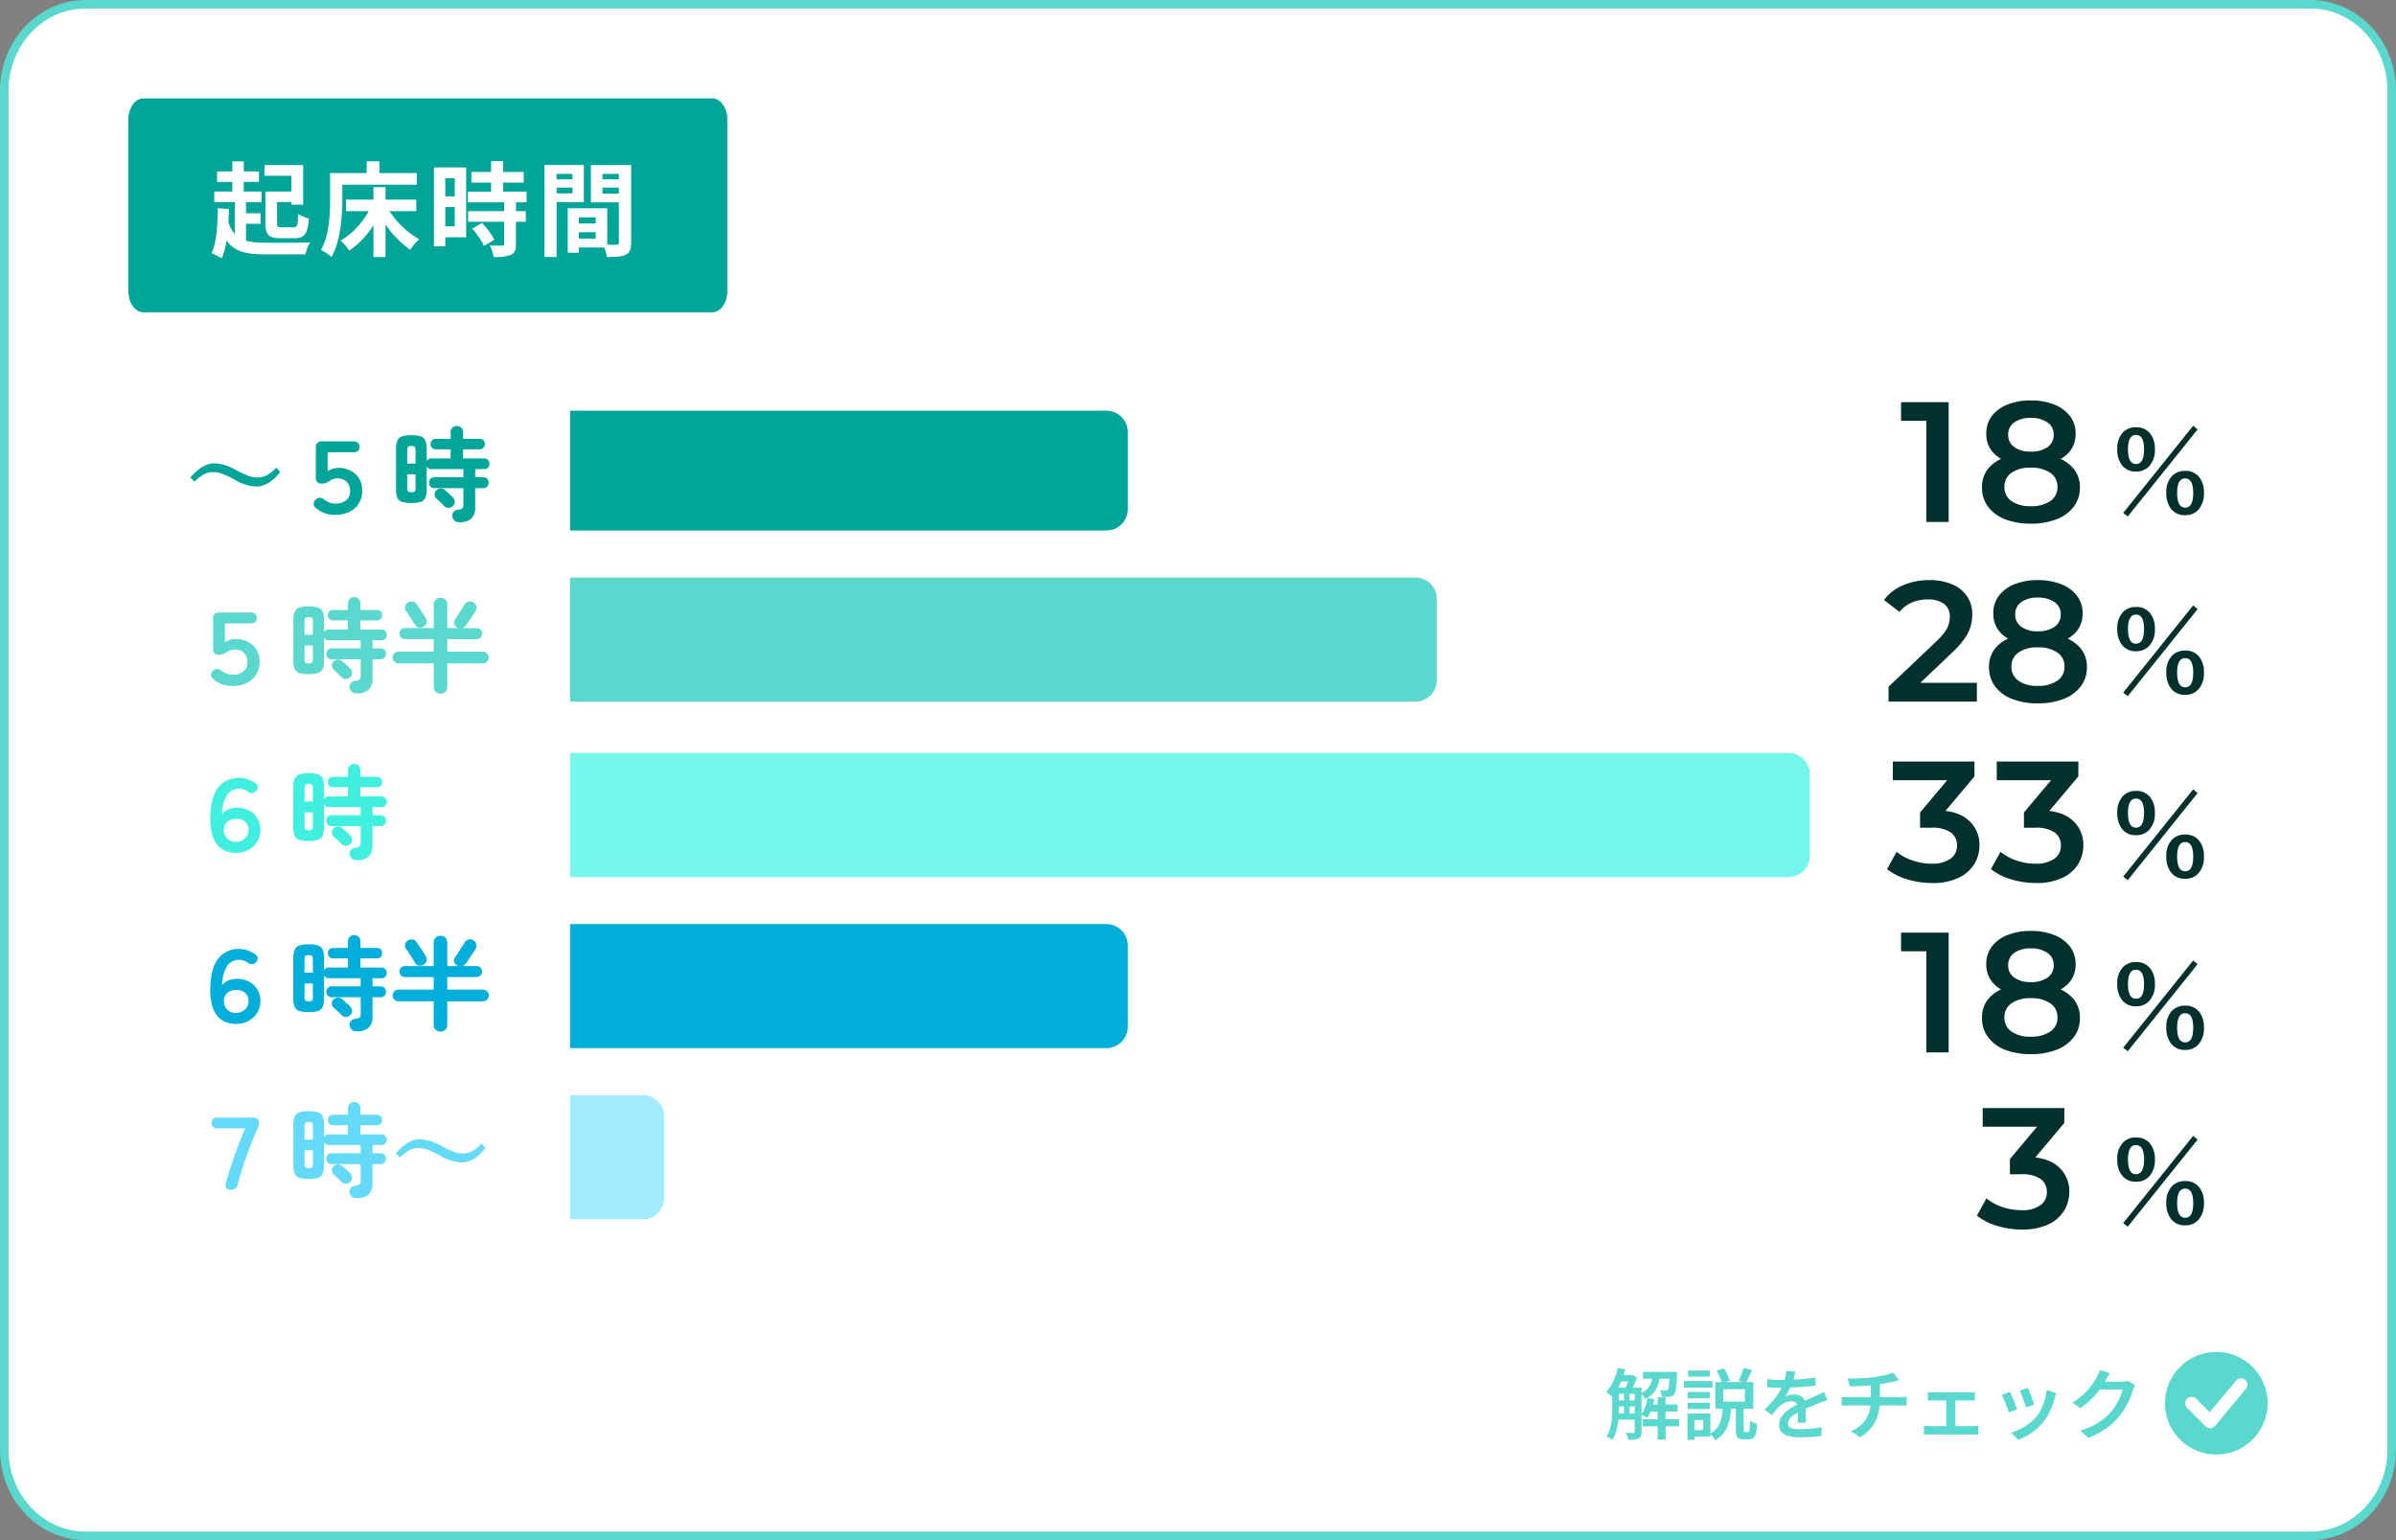 <svg xmlns="http://www.w3.org/2000/svg" width="560" height="360" viewBox="0 0 560 360">
  <rect x="0" y="0" width="560" height="360" fill="#808080" stroke="none"/>
  <g id="グループ_442" data-name="グループ 442" transform="translate(-360 -6952)">
    <g id="パス_7128" data-name="パス 7128" transform="translate(360 6952)" fill="#fff">
      <path d="M 540 359 L 20 359 C 17.442 359 14.96 358.47 12.624 357.423 C 10.363 356.411 8.331 354.96 6.585 353.111 C 4.835 351.258 3.461 349.1 2.5 346.695 C 1.505 344.203 1 341.555 1 338.824 L 1 21.176 C 1 18.445 1.505 15.797 2.5 13.305 C 3.461 10.9 4.835 8.742 6.585 6.889 C 8.331 5.04 10.363 3.589 12.624 2.577 C 14.96 1.531 17.442 1 20 1 L 540 1 C 542.558 1 545.04 1.531 547.376 2.577 C 549.637 3.589 551.669 5.04 553.415 6.889 C 555.165 8.742 556.539 10.9 557.5 13.305 C 558.495 15.797 559 18.445 559 21.176 L 559 338.824 C 559 341.555 558.495 344.203 557.5 346.695 C 556.539 349.1 555.165 351.258 553.415 353.111 C 551.669 354.96 549.637 356.411 547.376 357.423 C 545.04 358.47 542.558 359 540 359 Z" stroke="none"/>
      <path d="M 20 2 C 15.214 2 10.708 3.98 7.312 7.576 C 5.649 9.337 4.342 11.389 3.429 13.676 C 2.481 16.049 2 18.573 2 21.176 L 2 338.824 C 2 341.427 2.481 343.951 3.429 346.324 C 4.342 348.611 5.649 350.663 7.312 352.424 C 10.708 356.02 15.214 358 20 358 L 540 358 C 544.786 358 549.292 356.02 552.688 352.424 C 554.351 350.663 555.658 348.611 556.571 346.324 C 557.519 343.951 558 341.427 558 338.824 L 558 21.176 C 558 18.573 557.519 16.049 556.571 13.676 C 555.658 11.389 554.351 9.337 552.688 7.576 C 549.292 3.98 544.786 2 540 2 L 20 2 M 20 3.0517578125e-05 L 540 3.0517578125e-05 C 551.046 3.0517578125e-05 560 9.481 560 21.176 L 560 338.824 C 560 350.519 551.046 360 540 360 L 20 360 C 8.954 360 0 350.519 0 338.824 L 0 21.176 C 0 9.481 8.954 3.0517578125e-05 20 3.0517578125e-05 Z" stroke="none" fill="#5ad8cd"/>
    </g>
    <g id="グループ_265" data-name="グループ 265" transform="translate(0 5824)">
      <path id="パス_7127" data-name="パス 7127" d="M3.5,0h133c1.933,0,3.5,2.239,3.5,5V45c0,2.761-1.567,5-3.5,5H3.5C1.567,50,0,47.761,0,45V5C0,2.239,1.567,0,3.5,0Z" transform="translate(390 1151)" fill="#00a59a"/>
      <path id="パス_7524" data-name="パス 7524" d="M19.1-13.224H13.032v7.368c0,2.76.768,3.528,3.432,3.528h3.408c2.328,0,3.024-1.008,3.336-4.584a7.961,7.961,0,0,1-2.5-1.08c-.1,2.688-.24,3.12-1.08,3.12H16.848c-.936,0-1.1-.12-1.1-.984v-4.92H19.1v.624h2.76v-9.264H12.816v2.5H19.1ZM8.5-5.688H11.9V-8.16H8.5v-2.592H12.12v-2.472H7.968V-15.48H11.52v-2.448H7.968V-20.28H5.3v2.352H1.728v2.448H5.3v2.256H1.08v2.472h4.8v7.464a7.507,7.507,0,0,1-1.488-2.76c.048-1.008.1-2.04.12-3.1L1.9-9.336C1.848-5.232,1.608-1.248.432,1.176A20.03,20.03,0,0,1,2.808,2.4,16.174,16.174,0,0,0,3.936-1.8C5.808.888,8.664,1.464,13.128,1.464h9.264a9.623,9.623,0,0,1,1.08-2.808c-2.16.1-8.52.1-10.344.072A17.361,17.361,0,0,1,8.5-1.728Zm22.512-9.144h17.4v-2.712H39.672V-20.3H36.7v2.76H28.152V-11.5c0,3.456-.168,8.5-2.136,11.928A13.256,13.256,0,0,1,28.488,2.04c2.16-3.744,2.52-9.672,2.52-13.536ZM48.288-8.64v-2.688H41.112v-2.928H38.28v2.928H31.872V-8.64h5.3A18.165,18.165,0,0,1,30.6-1.752,12.566,12.566,0,0,1,32.64.576a19.776,19.776,0,0,0,5.64-5.952V2.088h2.832V-5.52a23.311,23.311,0,0,0,5.76,5.9,11.494,11.494,0,0,1,2.112-2.448A20.383,20.383,0,0,1,42.048-8.64Zm9-7.68V-12.1H55.08V-16.32ZM55.08-5.088V-9.6h2.208v4.512Zm4.872-13.776H52.44V-.432h2.64V-2.544h4.872Zm1.416,14.3A16.884,16.884,0,0,1,64.1-.528l2.448-1.416a16.56,16.56,0,0,0-2.9-3.936Zm12.7-6.144v-2.5H68.592v-2.112h4.8v-2.5h-4.8v-2.52H65.784v2.52H61.176v2.5h4.608V-13.2H60.36v2.5h8.472V-8.64H60.408v2.472h8.424v5.16c0,.336-.12.432-.5.432-.36,0-1.7,0-2.856-.048a9.626,9.626,0,0,1,.912,2.688,10.625,10.625,0,0,0,4.008-.48c.936-.432,1.2-1.152,1.2-2.52V-6.168h2.3V-8.64h-2.3V-10.7Zm10.728-6.648v1.272H81.1v-1.272Zm-3.7,4.56V-14.16h3.7v1.368Zm6.36,2.04v-8.664H78.264v21.5H81.1v-12.84Zm4.368-1.992V-14.16H95.64v1.416Zm3.816-4.608v1.272H91.824v-1.272ZM86.28-2.232V-3.72h3.96v1.488ZM90.24-7.2v1.44H86.28V-7.2Zm8.28-12.216H89.112V-10.7H95.64V-1.32c0,.384-.144.528-.576.528-.312.024-1.2.024-2.136,0v-8.52h-9.24V1.08H86.28V-.144h5.952a10.568,10.568,0,0,1,.624,2.232c2.064,0,3.456-.072,4.392-.552C98.208,1.08,98.52.24,98.52-1.3Z" transform="translate(409 1186)" fill="#fff"/>
    </g>
    <g id="グループ_267" data-name="グループ 267" transform="translate(0 5891)">
      <path id="パス_7540" data-name="パス 7540" d="M2.538-10.638H7.6V-9.2H2.538Zm0,2.988H7.6v1.386H2.538Zm0,3.042H7.6v1.44H2.538ZM10.314-6.7H17.1v1.638H10.314ZM3.438-13.59h2.9v1.476h-2.9ZM9-14.328h6.786v1.6H9ZM8.946-3.276h8.5V-1.6h-8.5Zm3.492-5.112h1.836V1.494H12.438ZM4.572-9.9h1.3v5.85h-1.3Zm10.692-4.428h1.71l-.009.234q-.009.234-.027.4Q16.9-12.24,16.821-11.3a10.369,10.369,0,0,1-.207,1.458,1.868,1.868,0,0,1-.324.756,1.181,1.181,0,0,1-.45.387,2.251,2.251,0,0,1-.612.171,7.883,7.883,0,0,1-.792.045q-.5.009-1.044-.027a3.917,3.917,0,0,0-.135-.8,3.335,3.335,0,0,0-.3-.765q.45.036.819.054t.549.018a1.355,1.355,0,0,0,.3-.027.357.357,0,0,0,.207-.153,1.284,1.284,0,0,0,.189-.531,10.219,10.219,0,0,0,.135-1.224q.054-.819.108-2.151Zm-5.2,6.084,1.6.306a16.005,16.005,0,0,1-.684,2.4,9.575,9.575,0,0,1-.972,1.971,3.282,3.282,0,0,0-.423-.27q-.261-.144-.54-.27L8.568-4.32A7.089,7.089,0,0,0,9.486-6.1,13.119,13.119,0,0,0,10.062-8.244Zm-6.93-7.02,1.728.378a24.052,24.052,0,0,1-.81,2.4,18.589,18.589,0,0,1-1.035,2.2A11.522,11.522,0,0,1,1.8-8.5q-.144-.144-.4-.369T.882-9.3Q.612-9.5.414-9.63a9.716,9.716,0,0,0,1.638-2.5A15.58,15.58,0,0,0,3.132-15.264ZM1.818-10.638H3.384V-5.85q0,.846-.063,1.827T3.105-2.034A11.821,11.821,0,0,1,2.646-.1a7.755,7.755,0,0,1-.792,1.7,2.4,2.4,0,0,0-.4-.306Q1.206,1.134.945.972A2.557,2.557,0,0,0,.486.738a7.04,7.04,0,0,0,.9-2.1,12.635,12.635,0,0,0,.36-2.322q.072-1.179.072-2.187Zm5.256,0H8.658v10.3a3.021,3.021,0,0,1-.135.981,1.083,1.083,0,0,1-.531.6,2.742,2.742,0,0,1-.972.252q-.576.054-1.44.054A5.33,5.33,0,0,0,5.364.72a4.835,4.835,0,0,0-.342-.81q.576.018,1.071.027t.675-.009A.352.352,0,0,0,7-.135a.317.317,0,0,0,.072-.243Zm4.212-3.168h1.728a12.85,12.85,0,0,1-.45,2.394A5.432,5.432,0,0,1,11.52-9.45,5.421,5.421,0,0,1,9.486-8.01a3.932,3.932,0,0,0-.45-.7,3.616,3.616,0,0,0-.576-.612,4.307,4.307,0,0,0,1.656-1.125,4.139,4.139,0,0,0,.828-1.521A9.41,9.41,0,0,0,11.286-13.806Zm-5.418.216h.378l.252-.072,1.1.684a15.339,15.339,0,0,1-.756,1.8q-.468.954-.882,1.62a5.82,5.82,0,0,0-.585-.387q-.351-.207-.6-.333.216-.432.423-.963t.387-1.08q.18-.549.288-.963Zm21.924,3.312v2.9h5.022v-2.9ZM25.92-11.952h8.874v6.228H25.92Zm6.588-3.33,1.98.54q-.36.81-.738,1.611t-.7,1.359l-1.674-.486q.2-.414.423-.945t.4-1.071Q32.382-14.814,32.508-15.282Zm-6.318.666,1.71-.54a10.069,10.069,0,0,1,.828,1.449,10,10,0,0,1,.558,1.413l-1.8.648a8.565,8.565,0,0,0-.513-1.449A13.3,13.3,0,0,0,26.19-14.616ZM30.708-6.1h1.836V-.864a1.259,1.259,0,0,0,.054.477q.054.1.252.1h.756a.267.267,0,0,0,.234-.18,2.41,2.41,0,0,0,.135-.747q.045-.567.063-1.7a2.656,2.656,0,0,0,.468.288,6.083,6.083,0,0,0,.6.261q.315.117.567.189a11.961,11.961,0,0,1-.27,2.205,2,2,0,0,1-.576,1.089,1.584,1.584,0,0,1-1.026.306H32.526a2.5,2.5,0,0,1-1.134-.207A1.093,1.093,0,0,1,30.852.5a5.172,5.172,0,0,1-.144-1.368Zm-3.042.054H29.61q-.09,1.224-.279,2.34a10.083,10.083,0,0,1-.585,2.1A6.855,6.855,0,0,1,27.666.2a6.342,6.342,0,0,1-1.8,1.458,2.673,2.673,0,0,0-.324-.54q-.216-.288-.459-.558a4.541,4.541,0,0,0-.459-.45,4.88,4.88,0,0,0,1.872-1.6A5.8,5.8,0,0,0,27.351-3.6,20.009,20.009,0,0,0,27.666-6.048ZM19.44-9.63h5.166v1.476H19.44Zm.108-5.022h5.076v1.458H19.548ZM19.44-7.128h5.166v1.476H19.44Zm-.864-5.058h6.678v1.53H18.576Zm1.764,7.6h4.41V.81H20.34V-.72h2.736V-3.06H20.34Zm-.936,0h1.638V1.548H19.4Zm25.218-9.792q-.108.5-.3,1.269a13.575,13.575,0,0,1-.567,1.719,15.791,15.791,0,0,1-.693,1.458,11.644,11.644,0,0,1-.837,1.35,2.961,2.961,0,0,1,.657-.243,6.841,6.841,0,0,1,.792-.153,5.568,5.568,0,0,1,.729-.054A2.731,2.731,0,0,1,46.26-8.4,2.308,2.308,0,0,1,47-6.552q0,.36.009.882t.018,1.1q.009.576.027,1.125t.018.981H45.126q.036-.324.054-.765t.027-.936q.009-.495.009-.945v-.81a1.376,1.376,0,0,0-.468-1.188,1.755,1.755,0,0,0-1.062-.342,3.664,3.664,0,0,0-1.575.369,4.87,4.87,0,0,0-1.323.891A11.681,11.681,0,0,0,40-5.31q-.4.486-.864,1.08L37.4-5.526a27.6,27.6,0,0,0,2.052-2.16A14.685,14.685,0,0,0,40.9-9.693a13.513,13.513,0,0,0,.936-1.9,12.9,12.9,0,0,0,.45-1.512,8.408,8.408,0,0,0,.216-1.458Zm-6.606,1.746q.7.09,1.584.144t1.548.054q1.188,0,2.6-.054t2.853-.189q1.44-.135,2.736-.351v1.872q-.954.144-2.052.243t-2.223.162q-1.125.063-2.16.09t-1.863.027q-.378,0-.891-.009t-1.071-.045q-.558-.036-1.062-.054Zm14.112,4.9q-.27.072-.621.2t-.711.261l-.648.243q-.9.36-2.1.855T45.594-5.04a10.847,10.847,0,0,0-1.44.864,3.783,3.783,0,0,0-.909.891,1.73,1.73,0,0,0-.315,1,1.208,1.208,0,0,0,.18.684,1.129,1.129,0,0,0,.54.414,3.535,3.535,0,0,0,.882.207,10.006,10.006,0,0,0,1.188.063q1.116,0,2.493-.135T50.778-1.4L50.706.666q-.612.072-1.485.153t-1.8.117q-.927.036-1.755.036A10.688,10.688,0,0,1,43.2.711a3.556,3.556,0,0,1-1.737-.9,2.4,2.4,0,0,1-.639-1.773,3.24,3.24,0,0,1,.414-1.629,5.2,5.2,0,0,1,1.1-1.332,9.922,9.922,0,0,1,1.5-1.089q.819-.486,1.611-.9Q46.3-7.344,47-7.659T48.3-8.235q.6-.261,1.161-.513.486-.216.945-.432t.909-.45Zm4.7-5.076q.684.018,1.746.009t2.223-.081q1.161-.072,2.133-.2.666-.108,1.332-.225t1.278-.252q.612-.135,1.116-.3t.846-.306l1.332,1.782q-.414.09-.738.18t-.54.144q-.558.126-1.215.261t-1.368.252q-.711.117-1.413.225-1.026.144-2.169.216t-2.2.108q-1.062.036-1.854.054ZM57.654-.432a8.921,8.921,0,0,0,2.6-1.764A6.5,6.5,0,0,0,61.767-4.59a9.117,9.117,0,0,0,.5-3.114V-11.52l2.106-.252V-7.74a12.567,12.567,0,0,1-.45,3.429,8.564,8.564,0,0,1-1.467,2.916A9.552,9.552,0,0,1,59.706.954Zm-2.2-8.082q.36.036.792.063t.846.027H69.03q.2,0,.5-.009t.594-.036l.477-.045v2.088q-.342-.036-.747-.045t-.783-.009H57.114q-.414,0-.864.009t-.792.045ZM75.582-9.63q.306.036.7.063t.666.027h8.262q.324,0,.684-.027t.666-.063V-7.6q-.306-.036-.675-.045t-.675-.009H76.95q-.27,0-.675.009a6.941,6.941,0,0,0-.693.045ZM79.9-.54V-8.514h2.106V-.54Zm-5.22-1.206q.324.054.711.081t.711.027H86.04a6.627,6.627,0,0,0,.711-.036q.333-.036.621-.072V.378q-.288-.036-.693-.054T86.04.306H76.1q-.324,0-.7.018t-.72.054Zm24.3-8.856q.126.288.333.819t.432,1.134q.225.6.414,1.134t.279.837l-1.926.684a8.672,8.672,0,0,0-.252-.855q-.18-.531-.4-1.116T97.434-9.09q-.216-.54-.36-.882Zm6.606,1.224q-.126.4-.216.675t-.162.531a19.086,19.086,0,0,1-.954,2.763,11.863,11.863,0,0,1-1.53,2.583A13.326,13.326,0,0,1,99.882-.117a14.507,14.507,0,0,1-3.15,1.7L95.04-.144a12.878,12.878,0,0,0,2.1-.819,12.956,12.956,0,0,0,2.1-1.287,9.664,9.664,0,0,0,1.746-1.674A9.1,9.1,0,0,0,102.1-5.7a13.077,13.077,0,0,0,.81-2.133,12.587,12.587,0,0,0,.432-2.268ZM94.806-9.666q.162.342.387.873t.468,1.134q.243.6.459,1.161t.342.936l-1.962.72q-.108-.342-.315-.927t-.459-1.215q-.252-.63-.477-1.161a8.6,8.6,0,0,0-.387-.819Zm29.25-1.548a5.8,5.8,0,0,0-.3.558,5.851,5.851,0,0,0-.261.648,17.439,17.439,0,0,1-.666,1.845,19.337,19.337,0,0,1-1.053,2.124,15.063,15.063,0,0,1-1.431,2.079,16.428,16.428,0,0,1-2.988,2.8,18.69,18.69,0,0,1-4.248,2.241l-1.89-1.692a17.707,17.707,0,0,0,3.114-1.242,14.212,14.212,0,0,0,2.331-1.512,14.009,14.009,0,0,0,1.791-1.728,10.8,10.8,0,0,0,1.188-1.656,15.5,15.5,0,0,0,.927-1.836,8.841,8.841,0,0,0,.531-1.62h-6.246l.756-1.818h5.31a5.792,5.792,0,0,0,.8-.054,2.841,2.841,0,0,0,.657-.162Zm-5.922-2.808q-.288.432-.576.936t-.432.774a19.873,19.873,0,0,1-1.467,2.223,19.751,19.751,0,0,1-2,2.259,17.678,17.678,0,0,1-2.457,2l-1.8-1.332a16.14,16.14,0,0,0,2.079-1.5,15.079,15.079,0,0,0,1.584-1.566,16.222,16.222,0,0,0,1.161-1.5q.486-.72.81-1.314a6.472,6.472,0,0,0,.4-.8,6.007,6.007,0,0,0,.333-.945Z" transform="translate(735 1396)" fill="#5ad8cd"/>
      <g id="グループ_266" data-name="グループ 266">
        <circle id="楕円形_107" data-name="楕円形 107" cx="12" cy="12" r="12" transform="translate(866 1377)" fill="#5ad8cd"/>
        <path id="Icon_akar-check" data-name="Icon akar-check" d="M6,13.333l4.333,4.333L17.556,9" transform="translate(866.223 1375.667)" fill="none" stroke="#fff" stroke-linecap="round" stroke-linejoin="round" stroke-width="3"/>
      </g>
    </g>
    <g id="グループ_441" data-name="グループ 441" transform="translate(0 -6)">
      <path id="パス_7525" data-name="パス 7525" d="M7.148-11.707A10.733,10.733,0,0,1,12.023-10.2a26.483,26.483,0,0,0,3.129,1.453,5.836,5.836,0,0,0,1.934.363,4.829,4.829,0,0,0,2.273-.516,9.05,9.05,0,0,0,2.191-1.781l.961,1.008q-2.684,3.4-5.707,3.4A10.553,10.553,0,0,1,11.93-7.828,22.526,22.526,0,0,0,8.848-9.281a5.953,5.953,0,0,0-1.98-.363,4.631,4.631,0,0,0-2.2.516A9.419,9.419,0,0,0,2.473-7.418L1.488-8.4Q4.371-11.707,7.148-11.707ZM35.352.336A6.53,6.53,0,0,1,30.792-1.3a1.212,1.212,0,0,1-.48-1.008,1.462,1.462,0,0,1,.528-.96,1.3,1.3,0,0,1,.972-.384,2.137,2.137,0,0,1,1.02.456,4.069,4.069,0,0,0,2.592.912,4.014,4.014,0,0,0,2.388-.708,2.59,2.59,0,0,0,1-2.268,2.771,2.771,0,0,0-.84-2.172,2.91,2.91,0,0,0-2.016-.756,3.369,3.369,0,0,0-1,.144,2.779,2.779,0,0,0-.8.384,9.21,9.21,0,0,1-.8.456,2.394,2.394,0,0,1-.528.192,2.943,2.943,0,0,1-.588.048,1.252,1.252,0,0,1-1.416-1.416v-7.032a1.252,1.252,0,0,1,1.416-1.416H39.6a1.539,1.539,0,0,1,1.044.324,1.189,1.189,0,0,1,.372.948q0,1.272-1.416,1.272H33.576v4.416a4.909,4.909,0,0,1,1.188-.564,4.257,4.257,0,0,1,1.308-.2,6.213,6.213,0,0,1,2.8.624A5.035,5.035,0,0,1,40.9-8.2a5.307,5.307,0,0,1,.768,2.94,5.465,5.465,0,0,1-.756,2.868A5.318,5.318,0,0,1,38.748-.4,7.268,7.268,0,0,1,35.352.336ZM64.32,2.064a1.516,1.516,0,0,1-1.14-.408A1.694,1.694,0,0,1,62.712.648,1.307,1.307,0,0,1,63.06-.4a1.483,1.483,0,0,1,1-.468,1.8,1.8,0,0,0,1.008-.3,1.251,1.251,0,0,0,.24-.9V-5.9H58.536a1.2,1.2,0,0,1-.936-.372,1.3,1.3,0,0,1-.336-.9,1.3,1.3,0,0,1,.336-.9,1.2,1.2,0,0,1,.936-.372H65.3v-1.9h-7.44a1.135,1.135,0,0,1-1.128-.672v5.352a5.225,5.225,0,0,1-.3,1.98,1.74,1.74,0,0,1-1.068.984,6.837,6.837,0,0,1-2.208.276A6.953,6.953,0,0,1,50.94-2.7a1.741,1.741,0,0,1-1.08-.984,5.225,5.225,0,0,1-.3-1.98V-15a5.225,5.225,0,0,1,.3-1.98,1.78,1.78,0,0,1,1.08-1,6.682,6.682,0,0,1,2.22-.288,6.571,6.571,0,0,1,2.208.288,1.78,1.78,0,0,1,1.068,1,5.225,5.225,0,0,1,.3,1.98v2.832a1.135,1.135,0,0,1,1.128-.672h4.464v-2.136h-3.48a1.157,1.157,0,0,1-.888-.36,1.222,1.222,0,0,1-.336-.864,1.21,1.21,0,0,1,.336-.876,1.178,1.178,0,0,1,.888-.348h3.48V-18.96a1.4,1.4,0,0,1,.42-1.068,1.432,1.432,0,0,1,1.02-.4,1.463,1.463,0,0,1,1.044.4,1.4,1.4,0,0,1,.42,1.068v1.536H69.1a1.169,1.169,0,0,1,.9.348,1.235,1.235,0,0,1,.324.876,1.247,1.247,0,0,1-.324.864,1.149,1.149,0,0,1-.9.36H65.232v2.136h4.92a1.187,1.187,0,0,1,.912.36,1.252,1.252,0,0,1,.336.888,1.252,1.252,0,0,1-.336.888,1.187,1.187,0,0,1-.912.36H68.064v1.9h1.872a1.2,1.2,0,0,1,.936.372,1.3,1.3,0,0,1,.336.9,1.3,1.3,0,0,1-.336.9,1.2,1.2,0,0,1-.936.372H68.064v4.44a3.5,3.5,0,0,1-.912,2.688A4.075,4.075,0,0,1,64.32,2.064ZM60.84-1.7q-.192-.216-.552-.564t-.72-.684q-.36-.336-.576-.528a1.213,1.213,0,0,1-.42-.924,1.248,1.248,0,0,1,.372-.948,1.458,1.458,0,0,1,1.008-.468,1.4,1.4,0,0,1,1.056.372q.192.168.54.492t.708.636a5.693,5.693,0,0,1,.528.5,1.634,1.634,0,0,1,.5,1.044,1.278,1.278,0,0,1-.408,1.044,1.47,1.47,0,0,1-1.02.432A1.271,1.271,0,0,1,60.84-1.7Zm-7.68-3.24a1.107,1.107,0,0,0,.78-.192A1.374,1.374,0,0,0,54.12-6V-9.12H52.176V-6a1.306,1.306,0,0,0,.192.864A1.159,1.159,0,0,0,53.16-4.944Zm-.984-6.7H54.12v-3.024a1.434,1.434,0,0,0-.18-.876,1.06,1.06,0,0,0-.78-.2,1.109,1.109,0,0,0-.792.2,1.362,1.362,0,0,0-.192.876Z" transform="translate(403 7078)" fill="#00a59a"/>
      <path id="パス_7526" data-name="パス 7526" d="M11.352.336A6.53,6.53,0,0,1,6.792-1.3,1.212,1.212,0,0,1,6.312-2.3a1.462,1.462,0,0,1,.528-.96,1.3,1.3,0,0,1,.972-.384,2.137,2.137,0,0,1,1.02.456,4.069,4.069,0,0,0,2.592.912,4.014,4.014,0,0,0,2.388-.708,2.59,2.59,0,0,0,1-2.268,2.771,2.771,0,0,0-.84-2.172,2.91,2.91,0,0,0-2.016-.756,3.369,3.369,0,0,0-1,.144,2.779,2.779,0,0,0-.8.384,9.21,9.21,0,0,1-.8.456,2.394,2.394,0,0,1-.528.192,2.943,2.943,0,0,1-.588.048A1.252,1.252,0,0,1,6.816-8.376v-7.032a1.252,1.252,0,0,1,1.416-1.416H15.6a1.539,1.539,0,0,1,1.044.324,1.189,1.189,0,0,1,.372.948q0,1.272-1.416,1.272H9.576v4.416a4.909,4.909,0,0,1,1.188-.564,4.257,4.257,0,0,1,1.308-.2,6.213,6.213,0,0,1,2.8.624A5.035,5.035,0,0,1,16.9-8.2a5.307,5.307,0,0,1,.768,2.94,5.465,5.465,0,0,1-.756,2.868A5.318,5.318,0,0,1,14.748-.4,7.268,7.268,0,0,1,11.352.336ZM40.32,2.064a1.516,1.516,0,0,1-1.14-.408A1.694,1.694,0,0,1,38.712.648,1.307,1.307,0,0,1,39.06-.4a1.483,1.483,0,0,1,1-.468,1.8,1.8,0,0,0,1.008-.3,1.251,1.251,0,0,0,.24-.9V-5.9H34.536a1.2,1.2,0,0,1-.936-.372,1.3,1.3,0,0,1-.336-.9,1.3,1.3,0,0,1,.336-.9,1.2,1.2,0,0,1,.936-.372H41.3v-1.9h-7.44a1.135,1.135,0,0,1-1.128-.672v5.352a5.225,5.225,0,0,1-.3,1.98,1.74,1.74,0,0,1-1.068.984,6.837,6.837,0,0,1-2.208.276A6.953,6.953,0,0,1,26.94-2.7a1.741,1.741,0,0,1-1.08-.984,5.225,5.225,0,0,1-.3-1.98V-15a5.225,5.225,0,0,1,.3-1.98,1.78,1.78,0,0,1,1.08-1,6.682,6.682,0,0,1,2.22-.288,6.571,6.571,0,0,1,2.208.288,1.78,1.78,0,0,1,1.068,1,5.225,5.225,0,0,1,.3,1.98v2.832a1.135,1.135,0,0,1,1.128-.672h4.464v-2.136h-3.48a1.157,1.157,0,0,1-.888-.36,1.222,1.222,0,0,1-.336-.864,1.21,1.21,0,0,1,.336-.876,1.178,1.178,0,0,1,.888-.348h3.48V-18.96a1.4,1.4,0,0,1,.42-1.068,1.432,1.432,0,0,1,1.02-.4,1.463,1.463,0,0,1,1.044.4,1.4,1.4,0,0,1,.42,1.068v1.536H45.1a1.169,1.169,0,0,1,.9.348,1.235,1.235,0,0,1,.324.876,1.247,1.247,0,0,1-.324.864,1.149,1.149,0,0,1-.9.36H41.232v2.136h4.92a1.187,1.187,0,0,1,.912.36,1.252,1.252,0,0,1,.336.888,1.252,1.252,0,0,1-.336.888,1.187,1.187,0,0,1-.912.36H44.064v1.9h1.872a1.2,1.2,0,0,1,.936.372,1.3,1.3,0,0,1,.336.9,1.3,1.3,0,0,1-.336.9,1.2,1.2,0,0,1-.936.372H44.064v4.44a3.5,3.5,0,0,1-.912,2.688A4.075,4.075,0,0,1,40.32,2.064ZM36.84-1.7q-.192-.216-.552-.564t-.72-.684q-.36-.336-.576-.528a1.213,1.213,0,0,1-.42-.924,1.248,1.248,0,0,1,.372-.948,1.458,1.458,0,0,1,1.008-.468,1.4,1.4,0,0,1,1.056.372q.192.168.54.492t.708.636a5.693,5.693,0,0,1,.528.5,1.634,1.634,0,0,1,.5,1.044,1.278,1.278,0,0,1-.408,1.044,1.47,1.47,0,0,1-1.02.432A1.271,1.271,0,0,1,36.84-1.7Zm-7.68-3.24a1.107,1.107,0,0,0,.78-.192A1.374,1.374,0,0,0,30.12-6V-9.12H28.176V-6a1.306,1.306,0,0,0,.192.864A1.159,1.159,0,0,0,29.16-4.944Zm-.984-6.7H30.12v-3.024a1.434,1.434,0,0,0-.18-.876,1.06,1.06,0,0,0-.78-.2,1.109,1.109,0,0,0-.792.2,1.362,1.362,0,0,0-.192.876ZM59.952,2.136A1.589,1.589,0,0,1,58.836,1.7,1.492,1.492,0,0,1,58.368.552v-5.5H50.136a1.314,1.314,0,0,1-.96-.408,1.314,1.314,0,0,1-.408-.96,1.3,1.3,0,0,1,.408-.972,1.333,1.333,0,0,1,.96-.4h8.232v-2.928H51.624a1.226,1.226,0,0,1-.9-.372,1.226,1.226,0,0,1-.372-.9,1.255,1.255,0,0,1,.372-.924,1.226,1.226,0,0,1,.9-.372h6.744v-5.5a1.492,1.492,0,0,1,.468-1.152,1.589,1.589,0,0,1,1.116-.432,1.577,1.577,0,0,1,1.128.432,1.512,1.512,0,0,1,.456,1.152v5.5h2.688A1.082,1.082,0,0,1,64-13.248q-.108-.048-.228-.1a1.3,1.3,0,0,1-.612-.864,1.207,1.207,0,0,1,.2-1.032q.288-.384.7-1.02t.828-1.3q.42-.66.66-1.092a1.556,1.556,0,0,1,.924-.72,1.369,1.369,0,0,1,1.116.144,1.464,1.464,0,0,1,.72.888,1.409,1.409,0,0,1-.144,1.128q-.264.456-.708,1.116t-.876,1.3q-.432.636-.72,1.02a1.422,1.422,0,0,1-.888.6h3.408a1.255,1.255,0,0,1,.924.372,1.255,1.255,0,0,1,.372.924,1.226,1.226,0,0,1-.372.9,1.255,1.255,0,0,1-.924.372h-6.84V-7.68h8.328a1.321,1.321,0,0,1,.972.4,1.321,1.321,0,0,1,.4.972,1.333,1.333,0,0,1-.4.96,1.3,1.3,0,0,1-.972.408H61.536v5.5A1.512,1.512,0,0,1,61.08,1.7,1.577,1.577,0,0,1,59.952,2.136ZM56.016-13.512a1.572,1.572,0,0,1-1.092.216,1.3,1.3,0,0,1-.9-.624q-.24-.408-.624-1.02t-.792-1.236q-.408-.624-.72-1.032a1.3,1.3,0,0,1-.2-1.02,1.319,1.319,0,0,1,.564-.876,1.657,1.657,0,0,1,1.08-.3,1.24,1.24,0,0,1,.96.516q.312.432.732,1.056t.828,1.248q.408.624.624,1.032a1.513,1.513,0,0,1,.216,1.128A1.369,1.369,0,0,1,56.016-13.512Z" transform="translate(403 7118)" fill="#5ad8cd"/>
      <path id="パス_7528" data-name="パス 7528" d="M12.144.336A6.625,6.625,0,0,1,9.7-.108,4.688,4.688,0,0,1,7.752-1.56,7.006,7.006,0,0,1,6.5-4.284,15.257,15.257,0,0,1,6.168-8.52q.168-4.392,1.944-6.528a5.97,5.97,0,0,1,4.848-2.136,5.744,5.744,0,0,1,1.932.336,7.235,7.235,0,0,1,1.764.912,1.236,1.236,0,0,1,.588.936,1.307,1.307,0,0,1-.444.96,1.228,1.228,0,0,1-.924.432,2.137,2.137,0,0,1-1.044-.408,3.278,3.278,0,0,0-1.872-.624,3.332,3.332,0,0,0-2.82,1.356A8.808,8.808,0,0,0,8.9-8.712,3.747,3.747,0,0,1,10.344-9.8a4.719,4.719,0,0,1,1.944-.4,6.176,6.176,0,0,1,2.928.66A4.86,4.86,0,0,1,17.16-7.716a5.067,5.067,0,0,1,.7,2.652,5.253,5.253,0,0,1-.744,2.784A5.261,5.261,0,0,1,15.084-.36,6.071,6.071,0,0,1,12.144.336Zm0-2.568a2.957,2.957,0,0,0,2.112-.792,2.6,2.6,0,0,0,.84-1.968,2.381,2.381,0,0,0-.816-1.932,3,3,0,0,0-1.992-.684,3.158,3.158,0,0,0-2.16.7,2.481,2.481,0,0,0-.792,1.968,2.762,2.762,0,0,0,.816,1.98A2.768,2.768,0,0,0,12.144-2.232Zm28.176,4.3a1.516,1.516,0,0,1-1.14-.408A1.694,1.694,0,0,1,38.712.648,1.307,1.307,0,0,1,39.06-.4a1.483,1.483,0,0,1,1-.468,1.8,1.8,0,0,0,1.008-.3,1.251,1.251,0,0,0,.24-.9V-5.9H34.536a1.2,1.2,0,0,1-.936-.372,1.3,1.3,0,0,1-.336-.9,1.3,1.3,0,0,1,.336-.9,1.2,1.2,0,0,1,.936-.372H41.3v-1.9h-7.44a1.135,1.135,0,0,1-1.128-.672v5.352a5.225,5.225,0,0,1-.3,1.98,1.74,1.74,0,0,1-1.068.984,6.837,6.837,0,0,1-2.208.276A6.953,6.953,0,0,1,26.94-2.7a1.741,1.741,0,0,1-1.08-.984,5.225,5.225,0,0,1-.3-1.98V-15a5.225,5.225,0,0,1,.3-1.98,1.78,1.78,0,0,1,1.08-1,6.682,6.682,0,0,1,2.22-.288,6.571,6.571,0,0,1,2.208.288,1.78,1.78,0,0,1,1.068,1,5.225,5.225,0,0,1,.3,1.98v2.832a1.135,1.135,0,0,1,1.128-.672h4.464v-2.136h-3.48a1.157,1.157,0,0,1-.888-.36,1.222,1.222,0,0,1-.336-.864,1.21,1.21,0,0,1,.336-.876,1.178,1.178,0,0,1,.888-.348h3.48V-18.96a1.4,1.4,0,0,1,.42-1.068,1.432,1.432,0,0,1,1.02-.4,1.463,1.463,0,0,1,1.044.4,1.4,1.4,0,0,1,.42,1.068v1.536H45.1a1.169,1.169,0,0,1,.9.348,1.235,1.235,0,0,1,.324.876,1.247,1.247,0,0,1-.324.864,1.149,1.149,0,0,1-.9.36H41.232v2.136h4.92a1.187,1.187,0,0,1,.912.36,1.252,1.252,0,0,1,.336.888,1.252,1.252,0,0,1-.336.888,1.187,1.187,0,0,1-.912.36H44.064v1.9h1.872a1.2,1.2,0,0,1,.936.372,1.3,1.3,0,0,1,.336.9,1.3,1.3,0,0,1-.336.9,1.2,1.2,0,0,1-.936.372H44.064v4.44a3.5,3.5,0,0,1-.912,2.688A4.075,4.075,0,0,1,40.32,2.064ZM36.84-1.7q-.192-.216-.552-.564t-.72-.684q-.36-.336-.576-.528a1.213,1.213,0,0,1-.42-.924,1.248,1.248,0,0,1,.372-.948,1.458,1.458,0,0,1,1.008-.468,1.4,1.4,0,0,1,1.056.372q.192.168.54.492t.708.636a5.693,5.693,0,0,1,.528.5,1.634,1.634,0,0,1,.5,1.044,1.278,1.278,0,0,1-.408,1.044,1.47,1.47,0,0,1-1.02.432A1.271,1.271,0,0,1,36.84-1.7Zm-7.68-3.24a1.107,1.107,0,0,0,.78-.192A1.374,1.374,0,0,0,30.12-6V-9.12H28.176V-6a1.306,1.306,0,0,0,.192.864A1.159,1.159,0,0,0,29.16-4.944Zm-.984-6.7H30.12v-3.024a1.434,1.434,0,0,0-.18-.876,1.06,1.06,0,0,0-.78-.2,1.109,1.109,0,0,0-.792.2,1.362,1.362,0,0,0-.192.876ZM59.952,2.136A1.589,1.589,0,0,1,58.836,1.7,1.492,1.492,0,0,1,58.368.552v-5.5H50.136a1.314,1.314,0,0,1-.96-.408,1.314,1.314,0,0,1-.408-.96,1.3,1.3,0,0,1,.408-.972,1.333,1.333,0,0,1,.96-.4h8.232v-2.928H51.624a1.226,1.226,0,0,1-.9-.372,1.226,1.226,0,0,1-.372-.9,1.255,1.255,0,0,1,.372-.924,1.226,1.226,0,0,1,.9-.372h6.744v-5.5a1.492,1.492,0,0,1,.468-1.152,1.589,1.589,0,0,1,1.116-.432,1.577,1.577,0,0,1,1.128.432,1.512,1.512,0,0,1,.456,1.152v5.5h2.688A1.082,1.082,0,0,1,64-13.248q-.108-.048-.228-.1a1.3,1.3,0,0,1-.612-.864,1.207,1.207,0,0,1,.2-1.032q.288-.384.7-1.02t.828-1.3q.42-.66.66-1.092a1.556,1.556,0,0,1,.924-.72,1.369,1.369,0,0,1,1.116.144,1.464,1.464,0,0,1,.72.888,1.409,1.409,0,0,1-.144,1.128q-.264.456-.708,1.116t-.876,1.3q-.432.636-.72,1.02a1.422,1.422,0,0,1-.888.6h3.408a1.255,1.255,0,0,1,.924.372,1.255,1.255,0,0,1,.372.924,1.226,1.226,0,0,1-.372.9,1.255,1.255,0,0,1-.924.372h-6.84V-7.68h8.328a1.321,1.321,0,0,1,.972.4,1.321,1.321,0,0,1,.4.972,1.333,1.333,0,0,1-.4.96,1.3,1.3,0,0,1-.972.408H61.536v5.5A1.512,1.512,0,0,1,61.08,1.7,1.577,1.577,0,0,1,59.952,2.136ZM56.016-13.512a1.572,1.572,0,0,1-1.092.216,1.3,1.3,0,0,1-.9-.624q-.24-.408-.624-1.02t-.792-1.236q-.408-.624-.72-1.032a1.3,1.3,0,0,1-.2-1.02,1.319,1.319,0,0,1,.564-.876,1.657,1.657,0,0,1,1.08-.3,1.24,1.24,0,0,1,.96.516q.312.432.732,1.056t.828,1.248q.408.624.624,1.032a1.513,1.513,0,0,1,.216,1.128A1.369,1.369,0,0,1,56.016-13.512Z" transform="translate(403 7197)" fill="#00aeda"/>
      <path id="パス_7529" data-name="パス 7529" d="M10.824.1a1.053,1.053,0,0,1-.936-.42,1.348,1.348,0,0,1-.1-1.14q.36-1.368.876-3t1.14-3.36q.624-1.728,1.26-3.384T14.3-14.256H7.9q-1.44,0-1.44-1.272,0-1.248,1.44-1.248H16.1a1.782,1.782,0,0,1,1.044.264.859.859,0,0,1,.372.744,3.951,3.951,0,0,1-.1.924,5.794,5.794,0,0,1-.312.9q-.6,1.224-1.236,2.844t-1.26,3.384q-.624,1.764-1.152,3.468t-.888,3.12a1.459,1.459,0,0,1-.6.96A2.193,2.193,0,0,1,10.824.1Zm29.5,1.968a1.516,1.516,0,0,1-1.14-.408A1.694,1.694,0,0,1,38.712.648,1.307,1.307,0,0,1,39.06-.4a1.483,1.483,0,0,1,1-.468,1.8,1.8,0,0,0,1.008-.3,1.251,1.251,0,0,0,.24-.9V-5.9H34.536a1.2,1.2,0,0,1-.936-.372,1.3,1.3,0,0,1-.336-.9,1.3,1.3,0,0,1,.336-.9,1.2,1.2,0,0,1,.936-.372H41.3v-1.9h-7.44a1.135,1.135,0,0,1-1.128-.672v5.352a5.225,5.225,0,0,1-.3,1.98,1.74,1.74,0,0,1-1.068.984,6.837,6.837,0,0,1-2.208.276A6.953,6.953,0,0,1,26.94-2.7a1.741,1.741,0,0,1-1.08-.984,5.225,5.225,0,0,1-.3-1.98V-15a5.225,5.225,0,0,1,.3-1.98,1.78,1.78,0,0,1,1.08-1,6.682,6.682,0,0,1,2.22-.288,6.571,6.571,0,0,1,2.208.288,1.78,1.78,0,0,1,1.068,1,5.225,5.225,0,0,1,.3,1.98v2.832a1.135,1.135,0,0,1,1.128-.672h4.464v-2.136h-3.48a1.157,1.157,0,0,1-.888-.36,1.222,1.222,0,0,1-.336-.864,1.21,1.21,0,0,1,.336-.876,1.178,1.178,0,0,1,.888-.348h3.48V-18.96a1.4,1.4,0,0,1,.42-1.068,1.432,1.432,0,0,1,1.02-.4,1.463,1.463,0,0,1,1.044.4,1.4,1.4,0,0,1,.42,1.068v1.536H45.1a1.169,1.169,0,0,1,.9.348,1.235,1.235,0,0,1,.324.876,1.247,1.247,0,0,1-.324.864,1.149,1.149,0,0,1-.9.36H41.232v2.136h4.92a1.187,1.187,0,0,1,.912.36,1.252,1.252,0,0,1,.336.888,1.252,1.252,0,0,1-.336.888,1.187,1.187,0,0,1-.912.36H44.064v1.9h1.872a1.2,1.2,0,0,1,.936.372,1.3,1.3,0,0,1,.336.9,1.3,1.3,0,0,1-.336.9,1.2,1.2,0,0,1-.936.372H44.064v4.44a3.5,3.5,0,0,1-.912,2.688A4.075,4.075,0,0,1,40.32,2.064ZM36.84-1.7q-.192-.216-.552-.564t-.72-.684q-.36-.336-.576-.528a1.213,1.213,0,0,1-.42-.924,1.248,1.248,0,0,1,.372-.948,1.458,1.458,0,0,1,1.008-.468,1.4,1.4,0,0,1,1.056.372q.192.168.54.492t.708.636a5.693,5.693,0,0,1,.528.5,1.634,1.634,0,0,1,.5,1.044,1.278,1.278,0,0,1-.408,1.044,1.47,1.47,0,0,1-1.02.432A1.271,1.271,0,0,1,36.84-1.7Zm-7.68-3.24a1.107,1.107,0,0,0,.78-.192A1.374,1.374,0,0,0,30.12-6V-9.12H28.176V-6a1.306,1.306,0,0,0,.192.864A1.159,1.159,0,0,0,29.16-4.944Zm-.984-6.7H30.12v-3.024a1.434,1.434,0,0,0-.18-.876,1.06,1.06,0,0,0-.78-.2,1.109,1.109,0,0,0-.792.2,1.362,1.362,0,0,0-.192.876Zm26.972-.067A10.733,10.733,0,0,1,60.023-10.2a26.484,26.484,0,0,0,3.129,1.453,5.836,5.836,0,0,0,1.934.363,4.829,4.829,0,0,0,2.273-.516,9.05,9.05,0,0,0,2.191-1.781l.961,1.008q-2.684,3.4-5.707,3.4A10.553,10.553,0,0,1,59.93-7.828a22.526,22.526,0,0,0-3.082-1.453,5.953,5.953,0,0,0-1.98-.363,4.631,4.631,0,0,0-2.2.516,9.419,9.419,0,0,0-2.191,1.711L49.488-8.4Q52.371-11.707,55.148-11.707Z" transform="translate(403 7236)" fill="#64daf8"/>
      <path id="パス_7527" data-name="パス 7527" d="M12.144.336A6.625,6.625,0,0,1,9.7-.108,4.688,4.688,0,0,1,7.752-1.56,7.006,7.006,0,0,1,6.5-4.284,15.257,15.257,0,0,1,6.168-8.52q.168-4.392,1.944-6.528a5.97,5.97,0,0,1,4.848-2.136,5.744,5.744,0,0,1,1.932.336,7.235,7.235,0,0,1,1.764.912,1.236,1.236,0,0,1,.588.936,1.307,1.307,0,0,1-.444.96,1.228,1.228,0,0,1-.924.432,2.137,2.137,0,0,1-1.044-.408,3.278,3.278,0,0,0-1.872-.624,3.332,3.332,0,0,0-2.82,1.356A8.808,8.808,0,0,0,8.9-8.712,3.747,3.747,0,0,1,10.344-9.8a4.719,4.719,0,0,1,1.944-.4,6.176,6.176,0,0,1,2.928.66A4.86,4.86,0,0,1,17.16-7.716a5.067,5.067,0,0,1,.7,2.652,5.253,5.253,0,0,1-.744,2.784A5.261,5.261,0,0,1,15.084-.36,6.071,6.071,0,0,1,12.144.336Zm0-2.568a2.957,2.957,0,0,0,2.112-.792,2.6,2.6,0,0,0,.84-1.968,2.381,2.381,0,0,0-.816-1.932,3,3,0,0,0-1.992-.684,3.158,3.158,0,0,0-2.16.7,2.481,2.481,0,0,0-.792,1.968,2.762,2.762,0,0,0,.816,1.98A2.768,2.768,0,0,0,12.144-2.232Zm28.176,4.3a1.516,1.516,0,0,1-1.14-.408A1.694,1.694,0,0,1,38.712.648,1.307,1.307,0,0,1,39.06-.4a1.483,1.483,0,0,1,1-.468,1.8,1.8,0,0,0,1.008-.3,1.251,1.251,0,0,0,.24-.9V-5.9H34.536a1.2,1.2,0,0,1-.936-.372,1.3,1.3,0,0,1-.336-.9,1.3,1.3,0,0,1,.336-.9,1.2,1.2,0,0,1,.936-.372H41.3v-1.9h-7.44a1.135,1.135,0,0,1-1.128-.672v5.352a5.225,5.225,0,0,1-.3,1.98,1.74,1.74,0,0,1-1.068.984,6.837,6.837,0,0,1-2.208.276A6.953,6.953,0,0,1,26.94-2.7a1.741,1.741,0,0,1-1.08-.984,5.225,5.225,0,0,1-.3-1.98V-15a5.225,5.225,0,0,1,.3-1.98,1.78,1.78,0,0,1,1.08-1,6.682,6.682,0,0,1,2.22-.288,6.571,6.571,0,0,1,2.208.288,1.78,1.78,0,0,1,1.068,1,5.225,5.225,0,0,1,.3,1.98v2.832a1.135,1.135,0,0,1,1.128-.672h4.464v-2.136h-3.48a1.157,1.157,0,0,1-.888-.36,1.222,1.222,0,0,1-.336-.864,1.21,1.21,0,0,1,.336-.876,1.178,1.178,0,0,1,.888-.348h3.48V-18.96a1.4,1.4,0,0,1,.42-1.068,1.432,1.432,0,0,1,1.02-.4,1.463,1.463,0,0,1,1.044.4,1.4,1.4,0,0,1,.42,1.068v1.536H45.1a1.169,1.169,0,0,1,.9.348,1.235,1.235,0,0,1,.324.876,1.247,1.247,0,0,1-.324.864,1.149,1.149,0,0,1-.9.36H41.232v2.136h4.92a1.187,1.187,0,0,1,.912.36,1.252,1.252,0,0,1,.336.888,1.252,1.252,0,0,1-.336.888,1.187,1.187,0,0,1-.912.36H44.064v1.9h1.872a1.2,1.2,0,0,1,.936.372,1.3,1.3,0,0,1,.336.9,1.3,1.3,0,0,1-.336.9,1.2,1.2,0,0,1-.936.372H44.064v4.44a3.5,3.5,0,0,1-.912,2.688A4.075,4.075,0,0,1,40.32,2.064ZM36.84-1.7q-.192-.216-.552-.564t-.72-.684q-.36-.336-.576-.528a1.213,1.213,0,0,1-.42-.924,1.248,1.248,0,0,1,.372-.948,1.458,1.458,0,0,1,1.008-.468,1.4,1.4,0,0,1,1.056.372q.192.168.54.492t.708.636a5.693,5.693,0,0,1,.528.5,1.634,1.634,0,0,1,.5,1.044,1.278,1.278,0,0,1-.408,1.044,1.47,1.47,0,0,1-1.02.432A1.271,1.271,0,0,1,36.84-1.7Zm-7.68-3.24a1.107,1.107,0,0,0,.78-.192A1.374,1.374,0,0,0,30.12-6V-9.12H28.176V-6a1.306,1.306,0,0,0,.192.864A1.159,1.159,0,0,0,29.16-4.944Zm-.984-6.7H30.12v-3.024a1.434,1.434,0,0,0-.18-.876,1.06,1.06,0,0,0-.78-.2,1.109,1.109,0,0,0-.792.2,1.362,1.362,0,0,0-.192.876Z" transform="translate(403 7157)" fill="#40efe0"/>
      <path id="パス_7538" data-name="パス 7538" d="M6.24,0V-26l2.28,2.36H.32V-28H11.44V0Zm24.4.4A16,16,0,0,1,24.6-.64a8.958,8.958,0,0,1-3.96-2.94,7.313,7.313,0,0,1-1.4-4.46,6.853,6.853,0,0,1,1.36-4.32,8.373,8.373,0,0,1,3.92-2.68,18.141,18.141,0,0,1,6.12-.92,18.318,18.318,0,0,1,6.14.92,8.435,8.435,0,0,1,3.96,2.7,6.807,6.807,0,0,1,1.38,4.3A7.243,7.243,0,0,1,40.7-3.58a9.086,9.086,0,0,1-4,2.94A16.151,16.151,0,0,1,30.64.4Zm0-4.08a7.708,7.708,0,0,0,4.56-1.2A3.855,3.855,0,0,0,36.88-8.2a3.818,3.818,0,0,0-1.68-3.28,7.708,7.708,0,0,0-4.56-1.2,7.52,7.52,0,0,0-4.52,1.2A3.847,3.847,0,0,0,24.48-8.2a3.885,3.885,0,0,0,1.64,3.32A7.52,7.52,0,0,0,30.64-3.68Zm0-9.56a16.027,16.027,0,0,1-5.56-.86,7.722,7.722,0,0,1-3.58-2.52,6.392,6.392,0,0,1-1.26-3.98,6.722,6.722,0,0,1,1.3-4.14,8.371,8.371,0,0,1,3.66-2.7,14.353,14.353,0,0,1,5.44-.96,14.469,14.469,0,0,1,5.48.96,8.514,8.514,0,0,1,3.68,2.7,6.653,6.653,0,0,1,1.32,4.14,6.392,6.392,0,0,1-1.26,3.98,7.712,7.712,0,0,1-3.62,2.52A16.372,16.372,0,0,1,30.64-13.24Zm0-3.2a6.481,6.481,0,0,0,3.92-1.06A3.369,3.369,0,0,0,36-20.36a3.364,3.364,0,0,0-1.48-2.92,6.611,6.611,0,0,0-3.88-1.04,6.423,6.423,0,0,0-3.84,1.04,3.394,3.394,0,0,0-1.44,2.92,3.384,3.384,0,0,0,1.42,2.86A6.316,6.316,0,0,0,30.64-16.44Z" transform="translate(804 7080)" fill="#01302d"/>
      <path id="パス_7537" data-name="パス 7537" d="M1.4,0V-3.48L12.52-14.04a14.9,14.9,0,0,0,2.08-2.32,6.053,6.053,0,0,0,.9-1.86,6.549,6.549,0,0,0,.22-1.62,3.605,3.605,0,0,0-1.32-2.98,6.09,6.09,0,0,0-3.88-1.06,9.2,9.2,0,0,0-3.7.72,7.483,7.483,0,0,0-2.86,2.2L.32-23.76a10.781,10.781,0,0,1,4.42-3.42,15.32,15.32,0,0,1,6.22-1.22,13.239,13.239,0,0,1,5.3.98,7.844,7.844,0,0,1,3.48,2.78,7.445,7.445,0,0,1,1.22,4.28,10.364,10.364,0,0,1-.36,2.7,9.53,9.53,0,0,1-1.36,2.82,21.419,21.419,0,0,1-2.92,3.32L6.76-2.44,5.68-4.4H22.04V0ZM36.28.4A16,16,0,0,1,30.24-.64a8.958,8.958,0,0,1-3.96-2.94,7.313,7.313,0,0,1-1.4-4.46,6.853,6.853,0,0,1,1.36-4.32,8.373,8.373,0,0,1,3.92-2.68,18.141,18.141,0,0,1,6.12-.92,18.318,18.318,0,0,1,6.14.92,8.435,8.435,0,0,1,3.96,2.7,6.807,6.807,0,0,1,1.38,4.3,7.243,7.243,0,0,1-1.42,4.46,9.086,9.086,0,0,1-4,2.94A16.151,16.151,0,0,1,36.28.4Zm0-4.08a7.708,7.708,0,0,0,4.56-1.2A3.855,3.855,0,0,0,42.52-8.2a3.818,3.818,0,0,0-1.68-3.28,7.708,7.708,0,0,0-4.56-1.2,7.52,7.52,0,0,0-4.52,1.2A3.847,3.847,0,0,0,30.12-8.2a3.885,3.885,0,0,0,1.64,3.32A7.52,7.52,0,0,0,36.28-3.68Zm0-9.56a16.027,16.027,0,0,1-5.56-.86,7.722,7.722,0,0,1-3.58-2.52,6.392,6.392,0,0,1-1.26-3.98,6.722,6.722,0,0,1,1.3-4.14,8.371,8.371,0,0,1,3.66-2.7,14.353,14.353,0,0,1,5.44-.96,14.469,14.469,0,0,1,5.48.96,8.514,8.514,0,0,1,3.68,2.7,6.653,6.653,0,0,1,1.32,4.14,6.392,6.392,0,0,1-1.26,3.98,7.712,7.712,0,0,1-3.62,2.52A16.372,16.372,0,0,1,36.28-13.24Zm0-3.2A6.481,6.481,0,0,0,40.2-17.5a3.369,3.369,0,0,0,1.44-2.86,3.364,3.364,0,0,0-1.48-2.92,6.611,6.611,0,0,0-3.88-1.04,6.423,6.423,0,0,0-3.84,1.04A3.394,3.394,0,0,0,31-20.36a3.384,3.384,0,0,0,1.42,2.86A6.316,6.316,0,0,0,36.28-16.44Z" transform="translate(800 7122)" fill="#01302d"/>
      <path id="パス_7534" data-name="パス 7534" d="M10.56.4A19.706,19.706,0,0,1,4.78-.46,14.248,14.248,0,0,1,.04-2.84L2.28-6.88a12.131,12.131,0,0,0,3.68,2,13.518,13.518,0,0,0,4.52.76,7.276,7.276,0,0,0,4.36-1.14,3.638,3.638,0,0,0,1.56-3.1,3.646,3.646,0,0,0-1.44-3.04,7.608,7.608,0,0,0-4.64-1.12H7.76v-3.56l8-9.52.68,1.96H1.4V-28H20.48v3.48l-8,9.52L9.76-16.6h1.56q5.16,0,7.74,2.3a7.547,7.547,0,0,1,2.58,5.9,8.32,8.32,0,0,1-1.2,4.36A8.542,8.542,0,0,1,16.78-.82,13.969,13.969,0,0,1,10.56.4ZM34.84.4a19.706,19.706,0,0,1-5.78-.86,14.248,14.248,0,0,1-4.74-2.38l2.24-4.04a12.131,12.131,0,0,0,3.68,2,13.518,13.518,0,0,0,4.52.76,7.276,7.276,0,0,0,4.36-1.14,3.638,3.638,0,0,0,1.56-3.1,3.646,3.646,0,0,0-1.44-3.04,7.608,7.608,0,0,0-4.64-1.12H32.04v-3.56l8-9.52.68,1.96H25.68V-28H44.76v3.48l-8,9.52-2.72-1.6H35.6q5.16,0,7.74,2.3a7.547,7.547,0,0,1,2.58,5.9,8.32,8.32,0,0,1-1.2,4.36A8.542,8.542,0,0,1,41.06-.82,13.969,13.969,0,0,1,34.84.4Z" transform="translate(801 7164)" fill="#01302d"/>
      <path id="パス_7533" data-name="パス 7533" d="M6.24,0V-26l2.28,2.36H.32V-28H11.44V0Zm24.4.4A16,16,0,0,1,24.6-.64a8.958,8.958,0,0,1-3.96-2.94,7.313,7.313,0,0,1-1.4-4.46,6.853,6.853,0,0,1,1.36-4.32,8.373,8.373,0,0,1,3.92-2.68,18.141,18.141,0,0,1,6.12-.92,18.318,18.318,0,0,1,6.14.92,8.435,8.435,0,0,1,3.96,2.7,6.807,6.807,0,0,1,1.38,4.3A7.243,7.243,0,0,1,40.7-3.58a9.086,9.086,0,0,1-4,2.94A16.151,16.151,0,0,1,30.64.4Zm0-4.08a7.708,7.708,0,0,0,4.56-1.2A3.855,3.855,0,0,0,36.88-8.2a3.818,3.818,0,0,0-1.68-3.28,7.708,7.708,0,0,0-4.56-1.2,7.52,7.52,0,0,0-4.52,1.2A3.847,3.847,0,0,0,24.48-8.2a3.885,3.885,0,0,0,1.64,3.32A7.52,7.52,0,0,0,30.64-3.68Zm0-9.56a16.027,16.027,0,0,1-5.56-.86,7.722,7.722,0,0,1-3.58-2.52,6.392,6.392,0,0,1-1.26-3.98,6.722,6.722,0,0,1,1.3-4.14,8.371,8.371,0,0,1,3.66-2.7,14.353,14.353,0,0,1,5.44-.96,14.469,14.469,0,0,1,5.48.96,8.514,8.514,0,0,1,3.68,2.7,6.653,6.653,0,0,1,1.32,4.14,6.392,6.392,0,0,1-1.26,3.98,7.712,7.712,0,0,1-3.62,2.52A16.372,16.372,0,0,1,30.64-13.24Zm0-3.2a6.481,6.481,0,0,0,3.92-1.06A3.369,3.369,0,0,0,36-20.36a3.364,3.364,0,0,0-1.48-2.92,6.611,6.611,0,0,0-3.88-1.04,6.423,6.423,0,0,0-3.84,1.04,3.394,3.394,0,0,0-1.44,2.92,3.384,3.384,0,0,0,1.42,2.86A6.316,6.316,0,0,0,30.64-16.44Z" transform="translate(804 7204)" fill="#01302d"/>
      <path id="パス_7530" data-name="パス 7530" d="M10.56.4A19.706,19.706,0,0,1,4.78-.46,14.248,14.248,0,0,1,.04-2.84L2.28-6.88a12.131,12.131,0,0,0,3.68,2,13.518,13.518,0,0,0,4.52.76,7.276,7.276,0,0,0,4.36-1.14,3.638,3.638,0,0,0,1.56-3.1,3.646,3.646,0,0,0-1.44-3.04,7.608,7.608,0,0,0-4.64-1.12H7.76v-3.56l8-9.52.68,1.96H1.4V-28H20.48v3.48l-8,9.52L9.76-16.6h1.56q5.16,0,7.74,2.3a7.547,7.547,0,0,1,2.58,5.9,8.32,8.32,0,0,1-1.2,4.36A8.542,8.542,0,0,1,16.78-.82,13.969,13.969,0,0,1,10.56.4Z" transform="translate(822 7245)" fill="#01302d"/>
      <path id="パス_7539" data-name="パス 7539" d="M7.224-20.122a4.02,4.02,0,0,1,3.339,1.485,5.641,5.641,0,0,1,1.079,3.631,5.542,5.542,0,0,1-1.384,4.05A4.081,4.081,0,0,1,7.224-9.775,3.96,3.96,0,0,1,3.91-11.312,5.868,5.868,0,0,1,2.856-14.98a5.418,5.418,0,0,1,1.371-4A4.051,4.051,0,0,1,7.224-20.122Zm0,1.79q-1.866,0-1.866,3.352,0,3.44,1.866,3.44,1.892,0,1.892-3.44Q9.115-18.332,7.224-18.332Zm11.515,8.4a3.978,3.978,0,0,1,3.3,1.485,5.687,5.687,0,0,1,1.066,3.631,5.573,5.573,0,0,1-1.371,4.05,4.033,4.033,0,0,1-3,1.181,3.979,3.979,0,0,1-3.352-1.536A5.9,5.9,0,0,1,14.32-4.812a5.355,5.355,0,0,1,1.371-3.974A4.145,4.145,0,0,1,18.738-9.928Zm0,1.765q-1.892,0-1.892,3.377,0,3.44,1.892,3.44,1.866,0,1.866-3.44Q20.6-8.163,18.738-8.163ZM5.307.724,4.24-.1,20.592-20.49l1.041.863Z" transform="translate(852 7078)" fill="#01302d"/>
      <path id="パス_7536" data-name="パス 7536" d="M7.224-20.122a4.02,4.02,0,0,1,3.339,1.485,5.641,5.641,0,0,1,1.079,3.631,5.542,5.542,0,0,1-1.384,4.05A4.081,4.081,0,0,1,7.224-9.775,3.96,3.96,0,0,1,3.91-11.312,5.868,5.868,0,0,1,2.856-14.98a5.418,5.418,0,0,1,1.371-4A4.051,4.051,0,0,1,7.224-20.122Zm0,1.79q-1.866,0-1.866,3.352,0,3.44,1.866,3.44,1.892,0,1.892-3.44Q9.115-18.332,7.224-18.332Zm11.515,8.4a3.978,3.978,0,0,1,3.3,1.485,5.687,5.687,0,0,1,1.066,3.631,5.573,5.573,0,0,1-1.371,4.05,4.033,4.033,0,0,1-3,1.181,3.979,3.979,0,0,1-3.352-1.536A5.9,5.9,0,0,1,14.32-4.812a5.355,5.355,0,0,1,1.371-3.974A4.145,4.145,0,0,1,18.738-9.928Zm0,1.765q-1.892,0-1.892,3.377,0,3.44,1.892,3.44,1.866,0,1.866-3.44Q20.6-8.163,18.738-8.163ZM5.307.724,4.24-.1,20.592-20.49l1.041.863Z" transform="translate(852 7120)" fill="#01302d"/>
      <path id="パス_7535" data-name="パス 7535" d="M7.224-20.122a4.02,4.02,0,0,1,3.339,1.485,5.641,5.641,0,0,1,1.079,3.631,5.542,5.542,0,0,1-1.384,4.05A4.081,4.081,0,0,1,7.224-9.775,3.96,3.96,0,0,1,3.91-11.312,5.868,5.868,0,0,1,2.856-14.98a5.418,5.418,0,0,1,1.371-4A4.051,4.051,0,0,1,7.224-20.122Zm0,1.79q-1.866,0-1.866,3.352,0,3.44,1.866,3.44,1.892,0,1.892-3.44Q9.115-18.332,7.224-18.332Zm11.515,8.4a3.978,3.978,0,0,1,3.3,1.485,5.687,5.687,0,0,1,1.066,3.631,5.573,5.573,0,0,1-1.371,4.05,4.033,4.033,0,0,1-3,1.181,3.979,3.979,0,0,1-3.352-1.536A5.9,5.9,0,0,1,14.32-4.812a5.355,5.355,0,0,1,1.371-3.974A4.145,4.145,0,0,1,18.738-9.928Zm0,1.765q-1.892,0-1.892,3.377,0,3.44,1.892,3.44,1.866,0,1.866-3.44Q20.6-8.163,18.738-8.163ZM5.307.724,4.24-.1,20.592-20.49l1.041.863Z" transform="translate(852 7163)" fill="#01302d"/>
      <path id="パス_7532" data-name="パス 7532" d="M7.224-20.122a4.02,4.02,0,0,1,3.339,1.485,5.641,5.641,0,0,1,1.079,3.631,5.542,5.542,0,0,1-1.384,4.05A4.081,4.081,0,0,1,7.224-9.775,3.96,3.96,0,0,1,3.91-11.312,5.868,5.868,0,0,1,2.856-14.98a5.418,5.418,0,0,1,1.371-4A4.051,4.051,0,0,1,7.224-20.122Zm0,1.79q-1.866,0-1.866,3.352,0,3.44,1.866,3.44,1.892,0,1.892-3.44Q9.115-18.332,7.224-18.332Zm11.515,8.4a3.978,3.978,0,0,1,3.3,1.485,5.687,5.687,0,0,1,1.066,3.631,5.573,5.573,0,0,1-1.371,4.05,4.033,4.033,0,0,1-3,1.181,3.979,3.979,0,0,1-3.352-1.536A5.9,5.9,0,0,1,14.32-4.812a5.355,5.355,0,0,1,1.371-3.974A4.145,4.145,0,0,1,18.738-9.928Zm0,1.765q-1.892,0-1.892,3.377,0,3.44,1.892,3.44,1.866,0,1.866-3.44Q20.6-8.163,18.738-8.163ZM5.307.724,4.24-.1,20.592-20.49l1.041.863Z" transform="translate(852 7203)" fill="#01302d"/>
      <path id="パス_7531" data-name="パス 7531" d="M7.224-20.122a4.02,4.02,0,0,1,3.339,1.485,5.641,5.641,0,0,1,1.079,3.631,5.542,5.542,0,0,1-1.384,4.05A4.081,4.081,0,0,1,7.224-9.775,3.96,3.96,0,0,1,3.91-11.312,5.868,5.868,0,0,1,2.856-14.98a5.418,5.418,0,0,1,1.371-4A4.051,4.051,0,0,1,7.224-20.122Zm0,1.79q-1.866,0-1.866,3.352,0,3.44,1.866,3.44,1.892,0,1.892-3.44Q9.115-18.332,7.224-18.332Zm11.515,8.4a3.978,3.978,0,0,1,3.3,1.485,5.687,5.687,0,0,1,1.066,3.631,5.573,5.573,0,0,1-1.371,4.05,4.033,4.033,0,0,1-3,1.181,3.979,3.979,0,0,1-3.352-1.536A5.9,5.9,0,0,1,14.32-4.812a5.355,5.355,0,0,1,1.371-3.974A4.145,4.145,0,0,1,18.738-9.928Zm0,1.765q-1.892,0-1.892,3.377,0,3.44,1.892,3.44,1.866,0,1.866-3.44Q20.6-8.163,18.738-8.163ZM5.307.724,4.24-.1,20.592-20.49l1.041.863Z" transform="translate(852 7244)" fill="#01302d"/>
      <path id="長方形_419" data-name="長方形 419" d="M0,0H17.017a5,5,0,0,1,5,5V24a5,5,0,0,1-5,5H0a0,0,0,0,1,0,0V0A0,0,0,0,1,0,0Z" transform="translate(493.25 7214)" fill="#a1ecff" stroke="rgba(0,0,0,0)" stroke-miterlimit="10" stroke-width="1"/>
      <path id="長方形_420" data-name="長方形 420" d="M0,0H125.343a5,5,0,0,1,5,5V24a5,5,0,0,1-5,5H0a0,0,0,0,1,0,0V0A0,0,0,0,1,0,0Z" transform="translate(493.25 7174)" fill="#00aeda" stroke="rgba(0,0,0,0)" stroke-miterlimit="10" stroke-width="1"/>
      <path id="長方形_421" data-name="長方形 421" d="M0,0H284.75a5,5,0,0,1,5,5V24a5,5,0,0,1-5,5H0a0,0,0,0,1,0,0V0A0,0,0,0,1,0,0Z" transform="translate(493.25 7134)" fill="#76f5ea"/>
      <path id="長方形_422" data-name="長方形 422" d="M0,0H197.561a5,5,0,0,1,5,5V24a5,5,0,0,1-5,5H0a0,0,0,0,1,0,0V0A0,0,0,0,1,0,0Z" transform="translate(493.25 7093)" fill="#5ad8cd"/>
      <path id="長方形_423" data-name="長方形 423" d="M0,0H125.343a5,5,0,0,1,5,5V23a5,5,0,0,1-5,5H0a0,0,0,0,1,0,0V0A0,0,0,0,1,0,0Z" transform="translate(493.25 7054)" fill="#00a59a"/>
    </g>
  </g>
</svg>

